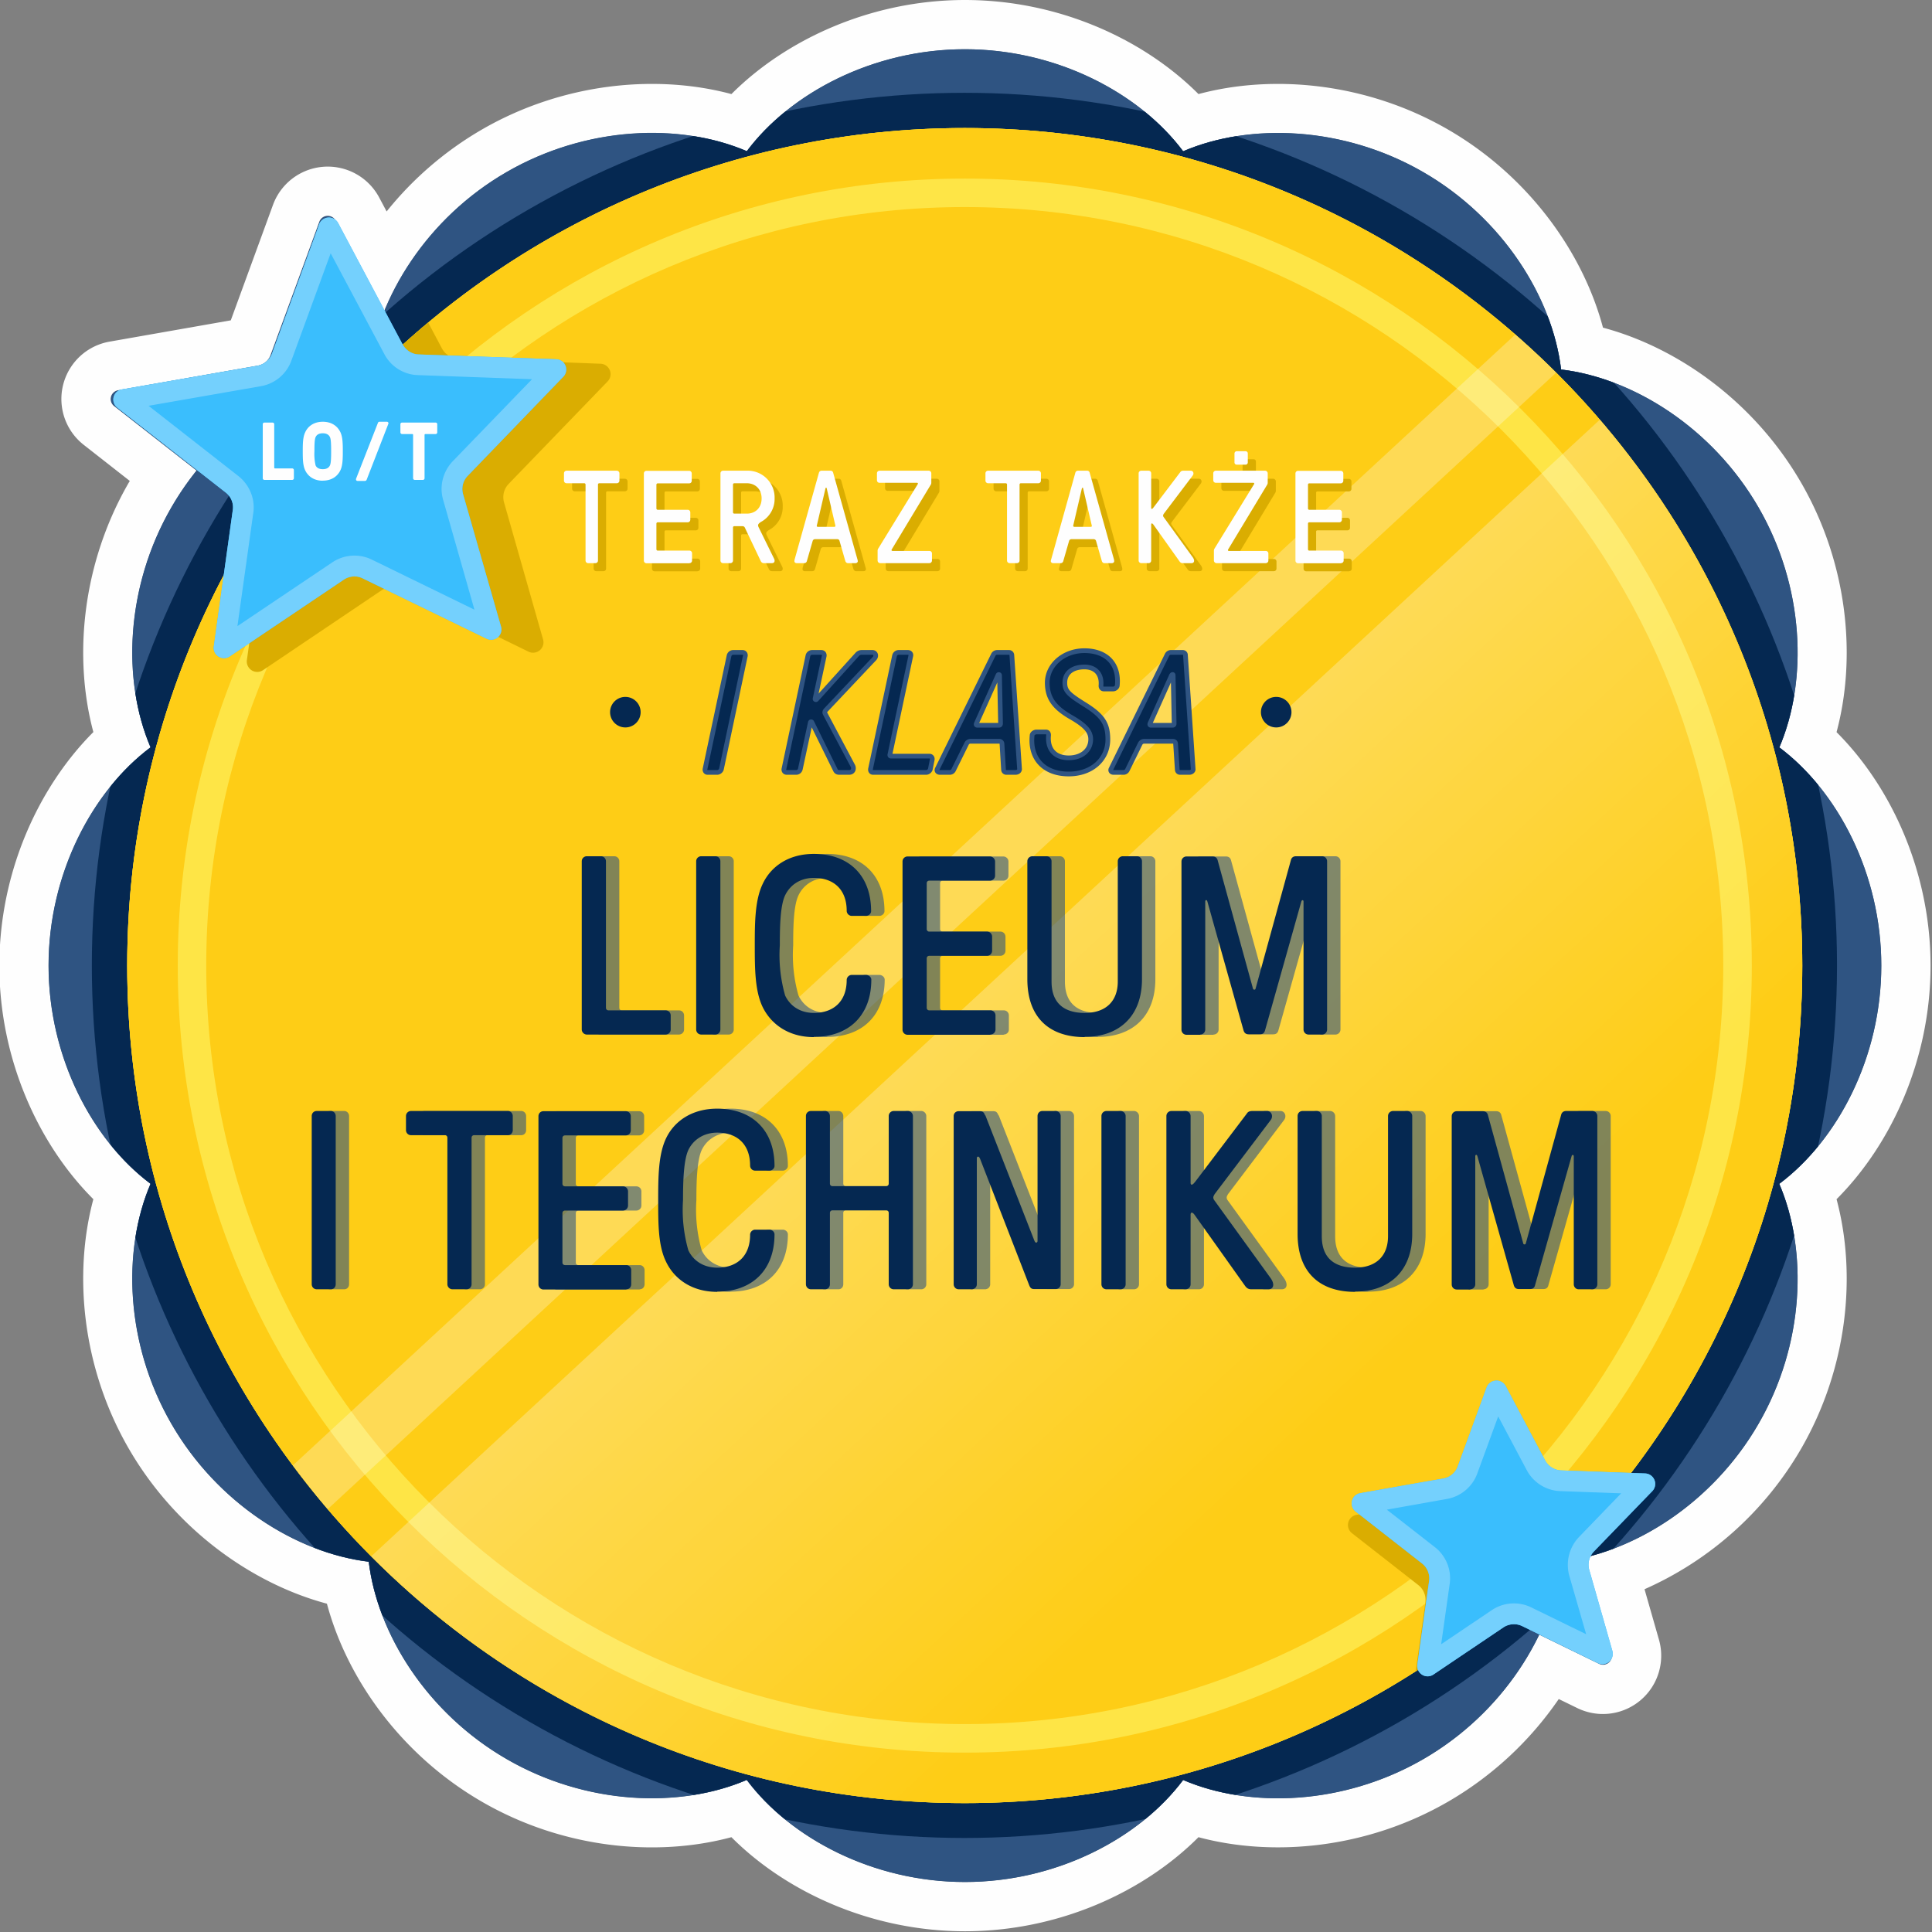 <svg xmlns="http://www.w3.org/2000/svg" xml:space="preserve" style="fill-rule:evenodd;clip-rule:evenodd;stroke-linejoin:round;stroke-miterlimit:2" viewBox="0 0 250 250"><rect x="0" y="0" width="250" height="250" fill="#808080" stroke="none"/><g><path d="M0 0h250v250H0z" style="fill:none"/><clipPath id="a"><path d="M0 0h250v250H0z"/></clipPath><g clip-path="url(#a)" opacity=".99"><path d="M314.06 29.88a43.14 43.14 0 0 1 18.31-20.82c11.86-6.85 25.83-7.38 35.82-3.1 6.51-8.7 18.87-15.23 32.56-15.23 13.7 0 26.06 6.53 32.57 15.23 10-4.27 23.96-3.75 35.82 3.1 11.86 6.84 19.3 18.68 20.59 29.47 10.79 1.29 22.62 8.73 29.47 20.59 6.85 11.86 7.37 25.83 3.1 35.82 8.7 6.5 15.22 18.87 15.22 32.56 0 13.7-6.52 26.06-15.23 32.57 4.28 9.99 3.76 23.96-3.09 35.82-6 10.4-15.84 17.4-25.44 19.83a2.44 2.44 0 0 0-.13 1.68l3.64 12.74a1.34 1.34 0 0 1-1.88 1.57l-8.92-4.35a43.4 43.4 0 0 1-17.33 18.59c-11.86 6.85-25.83 7.37-35.82 3.1-6.51 8.7-18.87 15.22-32.56 15.22-13.7 0-26.06-6.53-32.57-15.23-10 4.28-23.96 3.76-35.82-3.1-11.86-6.84-19.3-18.67-20.59-29.46-10.79-1.3-22.62-8.73-29.47-20.6-6.85-11.85-7.37-25.82-3.1-35.81-8.7-6.51-15.22-18.87-15.22-32.57s6.52-26.05 15.22-32.56c-4.27-10-3.75-23.96 3.1-35.82a43.5 43.5 0 0 1 3.76-5.5L273.77 44a1.34 1.34 0 0 1 .59-2.38l20.88-3.68a2.45 2.45 0 0 0 1.87-1.57l7.28-19.9a1.34 1.34 0 0 1 2.44-.18l7.23 13.6Z" style="fill:#2e5482" transform="matrix(.867 0 0 .867 -222.59 14.41)"/><path d="m291.18 31.19-18.1 3.18a8.69 8.69 0 0 0-3.85 15.4l6.88 5.39-.17.28c-6.97 12.08-8.27 26.02-5.27 37.2-8.19 8.2-14.03 20.91-14.03 34.86s5.84 26.68 14.03 34.86c-3 11.18-1.7 25.12 5.27 37.2 6.98 12.08 18.4 20.18 29.59 23.17 2.99 11.19 11.08 22.6 23.17 29.58 12.08 6.98 26.02 8.28 37.2 5.27 8.18 8.2 20.9 14.04 34.86 14.04 13.94 0 26.67-5.84 34.85-14.04 11.18 3 25.12 1.7 37.2-5.27a51.11 51.11 0 0 0 16.57-15.35l2.79 1.36a8.7 8.7 0 0 0 12.17-10.2l-2.16-7.55a50.71 50.71 0 0 0 23.39-21c6.97-12.09 8.27-26.03 5.27-37.21 8.19-8.19 14.03-20.9 14.03-34.86 0-13.95-5.84-26.67-14.03-34.85 3-11.19 1.7-25.13-5.27-37.2-6.98-12.09-18.4-20.18-29.59-23.17C493 21.08 484.9 9.67 472.81 2.69c-12.08-6.97-26.02-8.27-37.2-5.27-8.18-8.2-20.9-14.04-34.86-14.04-13.94 0-26.67 5.85-34.85 14.04-11.18-3-25.12-1.7-37.2 5.27a51.08 51.08 0 0 0-14.26 12.25l-1.12-2.1a8.7 8.7 0 0 0-15.83 1.09l-6.31 17.26Zm22.88-1.31a43.14 43.14 0 0 1 18.31-20.82c11.86-6.85 25.83-7.38 35.82-3.1 6.51-8.7 18.87-15.23 32.56-15.23 13.7 0 26.06 6.53 32.57 15.23 10-4.27 23.96-3.75 35.82 3.1 11.86 6.84 19.3 18.68 20.59 29.47 10.79 1.29 22.62 8.73 29.47 20.59 6.85 11.86 7.37 25.83 3.1 35.82 8.7 6.5 15.22 18.87 15.22 32.56 0 13.7-6.52 26.06-15.23 32.57 4.28 9.99 3.76 23.96-3.09 35.82-6 10.4-15.84 17.4-25.44 19.83a2.44 2.44 0 0 0-.13 1.68l3.64 12.74a1.34 1.34 0 0 1-1.88 1.57l-8.92-4.35a43.4 43.4 0 0 1-17.33 18.59c-11.86 6.85-25.83 7.37-35.82 3.1-6.51 8.7-18.87 15.22-32.56 15.22-13.7 0-26.06-6.53-32.57-15.23-10 4.28-23.96 3.76-35.82-3.1-11.86-6.84-19.3-18.67-20.59-29.46-10.79-1.3-22.62-8.73-29.47-20.6-6.85-11.85-7.37-25.82-3.1-35.81-8.7-6.51-15.22-18.87-15.22-32.57s6.52-26.05 15.22-32.56c-4.27-10-3.75-23.96 3.1-35.82a43.5 43.5 0 0 1 3.76-5.5L273.77 44a1.34 1.34 0 0 1 .59-2.38l20.88-3.68a2.45 2.45 0 0 0 1.87-1.57l7.28-19.9a1.34 1.34 0 0 1 2.44-.18l7.23 13.6Z" style="fill:#fff" transform="matrix(.867 0 0 .867 -222.59 14.41)"/><g transform="matrix(.867 0 0 .867 -225.46 6.37)"><path d="M371.5 15.23C378 6.53 390.37 0 404.06 0c13.7 0 26.06 6.53 32.57 15.23 9.99-4.28 23.96-3.75 35.82 3.1 11.86 6.84 19.3 18.68 20.59 29.47 10.79 1.29 22.62 8.72 29.47 20.59 6.85 11.86 7.37 25.82 3.1 35.81 8.7 6.52 15.22 18.87 15.22 32.57s-6.53 26.05-15.23 32.57c4.28 9.98 3.76 23.95-3.1 35.81-6.84 11.86-18.67 19.3-29.46 20.6-1.3 10.78-8.73 22.62-20.6 29.47-11.85 6.84-25.82 7.37-35.81 3.09-6.51 8.7-18.87 15.23-32.57 15.23S378.01 267 371.5 258.3c-10 4.28-23.96 3.75-35.82-3.1-11.86-6.84-19.3-18.68-20.6-29.47-10.78-1.29-22.62-8.73-29.46-20.59-6.85-11.86-7.38-25.83-3.1-35.81-8.7-6.52-15.23-18.88-15.23-32.57 0-13.7 6.53-26.06 15.23-32.57-4.28-9.99-3.75-23.95 3.1-35.81 6.84-11.87 18.68-19.3 29.47-20.6 1.29-10.78 8.73-22.62 20.59-29.47 11.86-6.84 25.83-7.37 35.82-3.1Z" style="fill:#2e5482"/><clipPath id="b"><path d="M371.5 15.23C378 6.53 390.37 0 404.06 0c13.7 0 26.06 6.53 32.57 15.23 9.99-4.28 23.96-3.75 35.82 3.1 11.86 6.84 19.3 18.68 20.59 29.47 10.79 1.29 22.62 8.72 29.47 20.59 6.85 11.86 7.37 25.82 3.1 35.81 8.7 6.52 15.22 18.87 15.22 32.57s-6.53 26.05-15.23 32.57c4.28 9.98 3.76 23.95-3.1 35.81-6.84 11.86-18.67 19.3-29.46 20.6-1.3 10.78-8.73 22.62-20.6 29.47-11.85 6.84-25.82 7.37-35.81 3.09-6.51 8.7-18.87 15.23-32.57 15.23S378.01 267 371.5 258.3c-10 4.28-23.96 3.75-35.82-3.1-11.86-6.84-19.3-18.68-20.6-29.47-10.78-1.29-22.62-8.73-29.46-20.59-6.85-11.86-7.38-25.83-3.1-35.81-8.7-6.52-15.23-18.88-15.23-32.57 0-13.7 6.53-26.06 15.23-32.57-4.28-9.99-3.75-23.95 3.1-35.81 6.84-11.87 18.68-19.3 29.47-20.6 1.29-10.78 8.73-22.62 20.59-29.47 11.86-6.84 25.83-7.37 35.82-3.1Z"/></clipPath><g clip-path="url(#b)"><circle cx="400.25" cy="136.16" r="113.84" style="fill:#042751" transform="translate(-53.9 -19.03) scale(1.144)"/></g></g><g transform="matrix(.952 0 0 .952 -256.2 -4.68)"><circle cx="400.25" cy="136.16" r="113.84" style="fill:#ffce15"/><path d="M400.25 22.32c62.83 0 113.84 51.01 113.84 113.84 0 62.83-51 113.84-113.84 113.84-62.83 0-113.84-51-113.84-113.84 0-62.83 51.01-113.84 113.84-113.84Zm0 10.74c56.9 0 103.1 46.2 103.1 103.1 0 56.9-46.2 103.1-103.1 103.1-56.9 0-103.1-46.2-103.1-103.1 0-56.9 46.2-103.1 103.1-103.1Z" style="fill:#ffe646"/><path d="M400.25 22.32c62.83 0 113.84 51.01 113.84 113.84 0 62.83-51 113.84-113.84 113.84-62.83 0-113.84-51-113.84-113.84 0-62.83 51.01-113.84 113.84-113.84Zm0 6.87c59.04 0 106.98 47.93 106.98 106.97s-47.94 106.98-106.98 106.98c-59.04 0-106.97-47.94-106.97-106.98 0-59.04 47.93-106.97 106.97-106.97Z" style="fill:#ffce15"/></g><g transform="matrix(.952 0 0 .952 -256.2 -4.68)"><clipPath id="c"><circle cx="400.25" cy="136.16" r="113.84"/></clipPath><g clip-path="url(#c)"><g opacity=".75"><path d="M-31.21 120h205.95v238.99H-31.21z" style="fill:url(#d)" transform="matrix(.247 .267 -.935 .865 636.88 -61.63)"/><path d="M-31.21 120h205.95v238.99H-31.21z" style="fill:#fff;fill-opacity:.37" transform="matrix(-.025 -.027 -.935 .865 622.46 -77.2)"/></g><path d="M124.25 25.84a.6.6 0 0 1 1.09 0l3.34 7.5c.16.36.5.6.88.64l8.17.87a.6.6 0 0 1 .34 1.03l-6.1 5.5a1.1 1.1 0 0 0-.34 1.03l1.7 8.04a.6.6 0 0 1-.88.64c-1.92-1.11-5.7-3.3-7.11-4.1-.34-.2-.76-.2-1.1 0l-7.1 4.1a.6.6 0 0 1-.89-.64l1.7-8.04c.09-.38-.04-.77-.33-1.03l-6.1-5.5a.6.6 0 0 1 .34-1.03l8.17-.87c.38-.04.72-.28.87-.63l3.35-7.5Z" style="fill:#dbad00" transform="rotate(-3.96 -66.76 -297.71) scale(2.363)"/><path d="M123.98 26.45a.9.9 0 0 1 1.63 0l2.94 6.61c.24.53.74.9 1.32.96l7.2.76a.9.9 0 0 1 .5 1.55l-5.38 4.84c-.43.4-.62.98-.5 1.55l1.5 7.08a.89.89 0 0 1-1.31.96l-6.27-3.62a1.63 1.63 0 0 0-1.63 0l-6.27 3.62a.89.89 0 0 1-1.32-.96l1.5-7.08a1.63 1.63 0 0 0-.5-1.55l-5.38-4.84a.89.89 0 0 1 .5-1.55c2.18-.23 5.58-.6 7.2-.76a1.62 1.62 0 0 0 1.32-.96l2.95-6.61Z" style="fill:#dbad00" transform="scale(1.581) rotate(-3.96 1625.2 -2437.34)"/></g></g><path d="M118.67 50.19c.14 0 .24-.1.24-.24v-6.9c0-.07.05-.12.12-.12h1.59c.13 0 .24-.1.24-.24v-.66c0-.13-.11-.24-.24-.24h-4.56c-.13 0-.24.1-.24.24v.66c0 .13.1.24.24.24h1.6c.07 0 .12.05.12.12v6.9c0 .13.1.24.23.24h.66ZM127.22 50.19c.13 0 .24-.1.24-.24v-.66c0-.13-.11-.24-.24-.24h-2.88c-.07 0-.12-.05-.12-.12V46.6c0-.07.05-.12.12-.12h2.72c.13 0 .24-.1.24-.24v-.66c0-.13-.1-.24-.24-.24h-2.72c-.07 0-.12-.05-.12-.12v-2.16c0-.07.05-.12.12-.12h2.85c.14 0 .24-.1.24-.24v-.66c0-.13-.1-.24-.24-.24h-3.87c-.13 0-.24.1-.24.24v7.92c0 .13.1.24.24.24h3.9ZM130.94 50.19c.13 0 .24-.1.24-.24v-3c0-.07.05-.12.12-.12h.73c.13 0 .2.07.23.14L133.7 50c.05.1.13.19.29.19h.73c.17 0 .24-.1.24-.22a.4.4 0 0 0-.05-.19l-1.39-2.83a.44.44 0 0 1-.06-.2c0-.11.1-.2.25-.3a2.37 2.37 0 0 0 1.25-2.14 2.44 2.44 0 0 0-2.52-2.52h-2.16c-.13 0-.24.1-.24.24v7.92c0 .13.1.24.24.24h.66Zm.36-4.5c-.07 0-.12-.05-.12-.12v-2.52c0-.07.05-.12.12-.12h1.14c.73 0 1.34.5 1.34 1.38 0 .88-.6 1.38-1.34 1.38h-1.14ZM137.66 50.19c.1 0 .2-.07.23-.18l.53-1.84c.03-.1.12-.16.22-.16h2c.1 0 .2.05.22.16l.53 1.84c.04.1.12.18.23.18h.7c.11 0 .2-.09.2-.17a.67.67 0 0 0-.04-.2l-2.2-7.85a.23.23 0 0 0-.22-.18h-.84c-.1 0-.2.07-.23.18l-2.2 7.85a.67.67 0 0 0-.03.2c0 .08.08.17.2.17h.7Zm1.24-3.3c-.08 0-.13-.04-.1-.13l.78-3.35c.01-.05.02-.07.05-.07h.02c.03 0 .04.02.05.07l.78 3.35c.02.1-.02.13-.1.13h-1.48ZM149.02 50.19c.13 0 .24-.1.24-.24v-.64c0-.13-.1-.23-.24-.23h-3.34c-.09 0-.11-.06-.08-.13l3.54-5.87a.36.36 0 0 0 .06-.19v-.86c0-.13-.1-.24-.24-.24h-4.46c-.13 0-.24.1-.24.24v.62c0 .14.1.24.24.24h3.4c.08 0 .1.06.07.12l-3.59 5.85a.36.36 0 0 0-.06.2v.89c0 .13.1.24.24.24h4.46ZM156.98 50.19c.13 0 .24-.1.24-.24v-6.9c0-.07.05-.12.12-.12h1.58c.13 0 .24-.1.24-.24v-.66c0-.13-.1-.24-.24-.24h-4.56c-.13 0-.24.1-.24.24v.66c0 .13.11.24.24.24h1.6c.07 0 .12.05.12.12v6.9c0 .13.1.24.24.24h.66ZM160.96 50.19c.11 0 .2-.07.23-.18l.53-1.84c.03-.1.12-.16.23-.16h1.99c.1 0 .2.05.23.16l.53 1.84c.03.1.12.18.22.18h.7c.12 0 .2-.09.2-.17a.67.67 0 0 0-.03-.2l-2.2-7.85a.23.23 0 0 0-.23-.18h-.84c-.1 0-.2.07-.23.18l-2.19 7.85a.67.67 0 0 0-.04.2c0 .08.09.17.2.17h.7Zm1.24-3.3c-.07 0-.12-.04-.1-.13l.78-3.35c.02-.05.03-.07.05-.07h.03c.02 0 .03.02.04.07l.78 3.35c.03.1-.02.13-.1.13h-1.48ZM168.94 50.19c.13 0 .24-.1.24-.24v-3.26c0-.08.03-.11.06-.11.04 0 .07.02.15.12l2.36 3.32c.07.1.14.17.3.17h.8c.24 0 .32-.24.1-.54L170.31 46a.22.22 0 0 1-.05-.13c0-.06.03-.1.06-.16l2.64-3.49c.13-.18.04-.43-.18-.43h-.68c-.17 0-.23.07-.27.12l-2.4 3.17c-.1.13-.14.18-.19.18-.05 0-.06-.04-.06-.1v-3.13c0-.13-.1-.24-.24-.24h-.66c-.13 0-.24.1-.24.24v7.92c0 .13.11.24.24.24h.66ZM177.76 41.24c.11 0 .2-.09.2-.2v-.82a.2.2 0 0 0-.2-.2h-.81c-.11 0-.2.1-.2.2v.83c0 .1.09.19.2.19h.81Zm1.83 8.95c.13 0 .24-.1.24-.24v-.64c0-.13-.11-.23-.24-.23h-3.35c-.08 0-.1-.06-.07-.13l3.54-5.87a.36.36 0 0 0 .06-.19v-.86c0-.13-.11-.24-.24-.24h-4.47c-.13 0-.24.1-.24.24v.62c0 .14.11.24.24.24h3.4c.08 0 .1.06.07.12l-3.59 5.85a.36.36 0 0 0-.06.2v.89c0 .13.11.24.24.24h4.47ZM186.43 50.19c.13 0 .24-.1.24-.24v-.66c0-.13-.11-.24-.24-.24h-2.88c-.08 0-.12-.05-.12-.12V46.6c0-.07.04-.12.12-.12h2.72c.13 0 .24-.1.24-.24v-.66c0-.13-.1-.24-.24-.24h-2.72c-.08 0-.12-.05-.12-.12v-2.16c0-.07.04-.12.12-.12h2.85c.13 0 .24-.1.24-.24v-.66c0-.13-.1-.24-.24-.24h-3.87c-.13 0-.24.1-.24.24v7.92c0 .13.1.24.24.24h3.9Z" style="fill:#dbad00;fill-rule:nonzero" transform="matrix(1.424 0 0 1.424 -90.9 2.44)"/><path d="M118.67 50.19c.14 0 .24-.1.24-.24v-6.9c0-.07.05-.12.12-.12h1.59c.13 0 .24-.1.24-.24v-.66c0-.13-.11-.24-.24-.24h-4.56c-.13 0-.24.1-.24.24v.66c0 .13.1.24.24.24h1.6c.07 0 .12.05.12.12v6.9c0 .13.1.24.23.24h.66ZM127.22 50.19c.13 0 .24-.1.24-.24v-.66c0-.13-.11-.24-.24-.24h-2.88c-.07 0-.12-.05-.12-.12V46.6c0-.07.05-.12.12-.12h2.72c.13 0 .24-.1.24-.24v-.66c0-.13-.1-.24-.24-.24h-2.72c-.07 0-.12-.05-.12-.12v-2.16c0-.07.05-.12.12-.12h2.85c.14 0 .24-.1.24-.24v-.66c0-.13-.1-.24-.24-.24h-3.87c-.13 0-.24.1-.24.24v7.92c0 .13.1.24.24.24h3.9ZM130.94 50.19c.13 0 .24-.1.24-.24v-3c0-.07.05-.12.12-.12h.73c.13 0 .2.07.23.14L133.7 50c.05.1.13.19.29.19h.73c.17 0 .24-.1.24-.22a.4.4 0 0 0-.05-.19l-1.39-2.83a.44.44 0 0 1-.06-.2c0-.11.1-.2.25-.3a2.37 2.37 0 0 0 1.25-2.14 2.44 2.44 0 0 0-2.52-2.52h-2.16c-.13 0-.24.1-.24.24v7.92c0 .13.1.24.24.24h.66Zm.36-4.5c-.07 0-.12-.05-.12-.12v-2.52c0-.07.05-.12.12-.12h1.14c.73 0 1.34.5 1.34 1.38 0 .88-.6 1.38-1.34 1.38h-1.14ZM137.66 50.19c.1 0 .2-.07.23-.18l.53-1.84c.03-.1.12-.16.22-.16h2c.1 0 .2.05.22.16l.53 1.84c.04.1.12.18.23.18h.7c.11 0 .2-.09.2-.17a.67.67 0 0 0-.04-.2l-2.2-7.85a.23.23 0 0 0-.22-.18h-.84c-.1 0-.2.07-.23.18l-2.2 7.85a.67.67 0 0 0-.03.2c0 .08.08.17.2.17h.7Zm1.24-3.3c-.08 0-.13-.04-.1-.13l.78-3.35c.01-.05.02-.07.05-.07h.02c.03 0 .04.02.05.07l.78 3.35c.02.1-.02.13-.1.13h-1.48ZM149.02 50.19c.13 0 .24-.1.24-.24v-.64c0-.13-.1-.23-.24-.23h-3.34c-.09 0-.11-.06-.08-.13l3.54-5.87a.36.36 0 0 0 .06-.19v-.86c0-.13-.1-.24-.24-.24h-4.46c-.13 0-.24.1-.24.24v.62c0 .14.1.24.24.24h3.4c.08 0 .1.06.07.12l-3.59 5.85a.36.36 0 0 0-.06.2v.89c0 .13.1.24.24.24h4.46ZM156.98 50.19c.13 0 .24-.1.24-.24v-6.9c0-.07.05-.12.12-.12h1.58c.13 0 .24-.1.24-.24v-.66c0-.13-.1-.24-.24-.24h-4.56c-.13 0-.24.1-.24.24v.66c0 .13.11.24.24.24h1.6c.07 0 .12.05.12.12v6.9c0 .13.1.24.24.24h.66ZM160.96 50.19c.11 0 .2-.07.23-.18l.53-1.84c.03-.1.12-.16.23-.16h1.99c.1 0 .2.05.23.16l.53 1.84c.03.1.12.18.22.18h.7c.12 0 .2-.09.2-.17a.67.67 0 0 0-.03-.2l-2.2-7.85a.23.23 0 0 0-.23-.18h-.84c-.1 0-.2.07-.23.18l-2.19 7.85a.67.67 0 0 0-.04.2c0 .08.09.17.2.17h.7Zm1.24-3.3c-.07 0-.12-.04-.1-.13l.78-3.35c.02-.05.03-.07.05-.07h.03c.02 0 .03.02.04.07l.78 3.35c.03.1-.02.13-.1.13h-1.48ZM168.94 50.19c.13 0 .24-.1.24-.24v-3.26c0-.08.03-.11.06-.11.04 0 .07.02.15.12l2.36 3.32c.07.1.14.17.3.17h.8c.24 0 .32-.24.1-.54L170.31 46a.22.22 0 0 1-.05-.13c0-.06.03-.1.06-.16l2.64-3.49c.13-.18.04-.43-.18-.43h-.68c-.17 0-.23.07-.27.12l-2.4 3.17c-.1.13-.14.18-.19.18-.05 0-.06-.04-.06-.1v-3.13c0-.13-.1-.24-.24-.24h-.66c-.13 0-.24.1-.24.24v7.92c0 .13.11.24.24.24h.66ZM177.76 41.24c.11 0 .2-.09.2-.2v-.82a.2.2 0 0 0-.2-.2h-.81c-.11 0-.2.1-.2.2v.83c0 .1.09.19.2.19h.81Zm1.83 8.95c.13 0 .24-.1.24-.24v-.64c0-.13-.11-.23-.24-.23h-3.35c-.08 0-.1-.06-.07-.13l3.54-5.87a.36.36 0 0 0 .06-.19v-.86c0-.13-.11-.24-.24-.24h-4.47c-.13 0-.24.1-.24.24v.62c0 .14.11.24.24.24h3.4c.08 0 .1.06.07.12l-3.59 5.85a.36.36 0 0 0-.06.2v.89c0 .13.11.24.24.24h4.47ZM186.43 50.19c.13 0 .24-.1.24-.24v-.66c0-.13-.11-.24-.24-.24h-2.88c-.08 0-.12-.05-.12-.12V46.6c0-.07.04-.12.12-.12h2.72c.13 0 .24-.1.24-.24v-.66c0-.13-.1-.24-.24-.24h-2.72c-.08 0-.12-.05-.12-.12v-2.16c0-.07.04-.12.12-.12h2.85c.13 0 .24-.1.24-.24v-.66c0-.13-.1-.24-.24-.24h-3.87c-.13 0-.24.1-.24.24v7.92c0 .13.1.24.24.24h3.9Z" style="fill:#fff;fill-rule:nonzero" transform="matrix(1.424 0 0 1.424 -91.95 1.4)"/><path d="M116.8 50.19c.12 0 .27-.1.3-.24l1.67-7.92c.02-.13-.06-.24-.2-.24h-.65a.3.3 0 0 0-.29.24l-1.68 7.92c-.02.13.05.24.18.24h.66ZM122.32 50.19a.3.3 0 0 0 .3-.24l.7-3.25c.01-.06.07-.07.1-.03l1.67 3.39c.03.04.08.13.26.13h.67c.32 0 .36-.28.28-.45l-1.94-3.65c-.06-.11-.02-.2.08-.3l3.37-3.57c.16-.18.08-.43-.15-.43h-.75a.41.41 0 0 0-.3.13l-2.86 3.16c-.03.03-.1.02-.1-.04l.64-3c.02-.14-.06-.25-.2-.25h-.65a.3.3 0 0 0-.29.24l-1.68 7.92c-.02.13.06.24.2.24h.65ZM131.42 50.19c.13 0 .27-.1.3-.24l.13-.66c.02-.13-.06-.24-.2-.24h-2.68c-.07 0-.1-.05-.08-.12l1.46-6.9c.03-.13-.06-.24-.2-.24h-.65a.3.3 0 0 0-.29.24l-1.68 7.92c-.02.13.05.24.18.24h3.7ZM133.09 50.19a.3.3 0 0 0 .26-.18l.91-1.84c.05-.1.16-.16.27-.16h2c.1 0 .18.05.2.16l.11 1.84c.01.1.09.18.2.18h.63c.2 0 .3-.13.29-.24l-.54-7.98c-.01-.1-.09-.18-.2-.18h-.83a.3.3 0 0 0-.27.18l-3.92 7.98c-.05.1 0 .24.2.24h.69Zm1.92-3.3c-.07 0-.11-.04-.07-.13l1.5-3.35c.02-.05.04-.07.07-.07.03 0 .05.02.05.07l.07 3.35c0 .1-.05.13-.12.13H135ZM141.4 50.3c1.59 0 2.74-1 2.74-2.42 0-1.1-.36-1.66-1.63-2.45-1.14-.71-1.38-.95-1.38-1.52 0-.68.53-1.1 1.37-1.1.78 0 1.23.5 1.16 1.3-.01.14.07.24.2.24h.65c.14 0 .28-.12.29-.24.15-1.52-.77-2.44-2.3-2.44-1.45 0-2.6 1-2.6 2.24 0 1.05.46 1.7 1.57 2.36.98.56 1.47.98 1.47 1.6 0 .77-.63 1.3-1.54 1.3-.96 0-1.5-.59-1.41-1.57.01-.15-.06-.24-.18-.24h-.67c-.15 0-.3.12-.3.24-.17 1.62.84 2.7 2.56 2.7ZM145.24 50.19a.3.3 0 0 0 .27-.18l.9-1.84c.06-.1.16-.16.27-.16h2c.11 0 .19.05.2.16l.12 1.84c.01.1.08.18.2.18h.63c.19 0 .3-.13.28-.24l-.54-7.98c0-.1-.08-.18-.19-.18h-.84a.3.3 0 0 0-.26.18l-3.92 7.98c-.05.1 0 .24.19.24h.7Zm1.92-3.3c-.07 0-.1-.04-.07-.13l1.5-3.35c.03-.05.05-.07.07-.07h.02c.02 0 .03.02.03.07l.07 3.35c0 .1-.04.13-.12.13h-1.5Z" style="fill:#042751;fill-rule:nonzero;stroke:#2e5482;stroke-width:.33px" transform="matrix(1.849 0 0 1.849 -123.16 7.15)"/><circle cx="84.26" cy="-277.88" r="3.29" style="fill:#042751" transform="matrix(.601 0 0 .601 114.5 259.16)"/><circle cx="84.26" cy="-277.88" r="3.29" style="fill:#042751" transform="matrix(.601 0 0 .601 30.28 259.16)"/><path d="M126 50.19c.14 0 .25-.1.25-.24v-.66c0-.13-.1-.24-.24-.24h-2.69c-.07 0-.12-.05-.12-.12v-6.9c0-.13-.1-.24-.24-.24h-.66c-.13 0-.24.1-.24.24v7.92c0 .13.11.24.24.24h3.7ZM128.35 50.19c.13 0 .24-.1.24-.24v-7.92c0-.13-.1-.24-.24-.24h-.66c-.13 0-.24.1-.24.24v7.92c0 .13.1.24.24.24h.66ZM133 50.3c1.63 0 2.7-1 2.7-2.7 0-.12-.13-.22-.25-.22h-.67c-.13 0-.24.11-.24.24 0 .99-.6 1.55-1.55 1.55-.62 0-1.11-.31-1.35-.82a6.94 6.94 0 0 1-.25-2.36c0-.89.02-1.88.25-2.36.24-.5.73-.82 1.35-.82.95 0 1.55.56 1.55 1.55 0 .13.11.24.24.24h.67c.12 0 .24-.1.24-.22 0-1.7-1.06-2.7-2.7-2.7-1.2 0-2.02.6-2.4 1.4-.37.76-.38 1.8-.38 2.91 0 1.12.01 2.15.37 2.9.39.8 1.21 1.42 2.41 1.42ZM141.3 50.19c.14 0 .25-.1.25-.24v-.66c0-.13-.1-.24-.24-.24h-2.88c-.07 0-.12-.05-.12-.12V46.6c0-.07.05-.12.12-.12h2.72c.13 0 .24-.1.24-.24v-.66c0-.13-.1-.24-.24-.24h-2.72c-.07 0-.12-.05-.12-.12v-2.16c0-.07.05-.12.12-.12h2.85c.14 0 .25-.1.25-.24v-.66c0-.13-.11-.24-.25-.24h-3.87c-.13 0-.24.1-.24.24v7.92c0 .13.1.24.24.24h3.9ZM145.75 50.3c1.57 0 2.7-.92 2.7-2.72v-5.55c0-.13-.1-.24-.24-.24h-.66c-.13 0-.24.1-.24.24v5.66c0 .9-.53 1.48-1.56 1.48-.9 0-1.56-.4-1.56-1.48v-5.66c0-.13-.1-.24-.24-.24h-.66c-.13 0-.24.1-.24.24v5.55c0 1.8 1.03 2.73 2.7 2.73ZM151.19 50.19c.13 0 .24-.1.24-.24v-6.03c0-.07.07-.1.1 0l1.7 6.06c.04.15.13.2.26.2h.5c.14 0 .22-.05.26-.2l1.71-6.07c.03-.07.1-.07.1.02v6.02c0 .13.1.24.24.24h.63c.13 0 .24-.1.24-.24v-7.92c0-.13-.1-.24-.24-.24h-1.22c-.13 0-.22.06-.25.2l-1.66 6.04c-.01.06-.1.06-.12 0L152.02 42c-.03-.14-.12-.2-.25-.2h-1.22c-.13 0-.24.1-.24.24v7.92c0 .13.1.24.24.24h.64ZM110.24 62.19c.13 0 .23-.1.23-.24v-7.92c0-.13-.1-.24-.23-.24h-.66c-.14 0-.24.1-.24.24v7.92c0 .13.1.24.24.24h.66ZM116.63 62.19c.13 0 .24-.1.24-.24v-6.9c0-.07.05-.12.12-.12h1.59c.13 0 .23-.1.23-.24v-.66c0-.13-.1-.24-.23-.24h-4.56c-.13 0-.24.1-.24.24v.66c0 .13.1.24.24.24h1.6c.06 0 .11.05.11.12v6.9c0 .13.11.24.24.24h.66ZM124.16 62.19c.13 0 .23-.1.23-.24v-.66c0-.13-.1-.24-.23-.24h-2.88c-.08 0-.13-.05-.13-.12V58.6c0-.07.05-.12.13-.12H124c.13 0 .24-.1.24-.24v-.66c0-.13-.1-.24-.24-.24h-2.72c-.08 0-.13-.05-.13-.12v-2.16c0-.07.05-.12.13-.12h2.85c.13 0 .24-.1.24-.24v-.66c0-.13-.1-.24-.24-.24h-3.87c-.14 0-.24.1-.24.24v7.92c0 .13.1.24.24.24h3.9ZM128.44 62.3c1.63 0 2.7-1 2.7-2.7 0-.12-.12-.22-.24-.22h-.67c-.13 0-.24.11-.24.24 0 .99-.6 1.55-1.55 1.55-.62 0-1.12-.31-1.36-.82a6.94 6.94 0 0 1-.25-2.36c0-.89.03-1.88.25-2.36.24-.5.74-.82 1.36-.82.95 0 1.55.56 1.55 1.55 0 .13.1.24.24.24h.67c.12 0 .24-.1.24-.22 0-1.7-1.07-2.7-2.7-2.7-1.2 0-2.03.6-2.41 1.4-.36.76-.37 1.8-.37 2.91 0 1.12 0 2.15.37 2.9.38.8 1.2 1.42 2.41 1.42ZM133.52 62.19c.13 0 .23-.1.23-.24v-3.36c0-.07.05-.12.13-.12h2.52c.07 0 .12.05.12.12v3.36c0 .13.1.24.24.24h.66c.13 0 .24-.1.24-.24v-7.92c0-.13-.11-.24-.24-.24h-.66c-.13 0-.24.1-.24.24v3.18c0 .07-.05.12-.12.12h-2.53c-.07 0-.12-.05-.12-.12v-3.18c0-.13-.1-.24-.23-.24h-.66c-.14 0-.24.1-.24.24v7.92c0 .13.1.24.24.24h.66ZM141.06 54c-.06-.16-.12-.2-.25-.2h-1c-.13 0-.23.1-.23.23v7.92c0 .13.1.24.24.24h.6c.14 0 .25-.1.25-.24v-5.93c0-.05.02-.08.06-.08.03 0 .06.02.1.12l2.3 5.92c.06.16.12.2.25.2h1c.13 0 .24-.1.24-.23v-7.92c0-.13-.11-.24-.24-.24h-.62c-.13 0-.23.1-.23.24v5.88c0 .05-.03.08-.06.08-.04 0-.06-.02-.1-.12l-2.3-5.88ZM147.44 62.19c.13 0 .24-.1.24-.24v-7.92c0-.13-.11-.24-.24-.24h-.66c-.13 0-.24.1-.24.24v7.92c0 .13.1.24.24.24h.66ZM150.5 62.19c.13 0 .24-.1.24-.24v-3.26c0-.08.02-.11.05-.11.04 0 .08.02.15.12l2.36 3.32c.07.1.15.17.3.17h.8c.25 0 .32-.24.1-.54L151.86 58a.22.22 0 0 1-.05-.13c0-.06.03-.1.06-.16l2.64-3.49c.14-.18.04-.43-.17-.43h-.69c-.17 0-.23.07-.26.12l-2.4 3.17c-.1.13-.15.18-.2.18-.04 0-.05-.04-.05-.1v-3.13c0-.13-.11-.24-.24-.24h-.66c-.13 0-.24.1-.24.24v7.92c0 .13.1.24.24.24h.66ZM158.48 62.3c1.57 0 2.7-.92 2.7-2.72v-5.55c0-.13-.11-.24-.24-.24h-.66c-.13 0-.24.1-.24.24v5.66c0 .9-.53 1.48-1.56 1.48-.9 0-1.56-.4-1.56-1.48v-5.66c0-.13-.11-.24-.24-.24h-.66c-.14 0-.24.1-.24.24v5.55c0 1.8 1.03 2.73 2.7 2.73ZM163.91 62.19c.13 0 .24-.1.24-.24v-6.03c0-.07.07-.1.1 0l1.71 6.06c.04.15.12.2.26.2h.5c.13 0 .22-.05.25-.2l1.72-6.07c.02-.07.1-.07.1.02v6.02c0 .13.1.24.23.24h.64c.13 0 .24-.1.24-.24v-7.92c0-.13-.1-.24-.24-.24h-1.22c-.13 0-.22.06-.25.2l-1.66 6.04c-.01.06-.11.06-.12 0L164.75 54c-.03-.14-.12-.2-.25-.2h-1.22c-.13 0-.24.1-.24.24v7.92c0 .13.1.24.24.24h.63Z" style="fill:#2e5482;fill-opacity:.6;fill-rule:nonzero" transform="matrix(2.747 0 0 2.747 -258.29 -4)"/><path d="M126 50.19c.14 0 .25-.1.25-.24v-.66c0-.13-.1-.24-.24-.24h-2.69c-.07 0-.12-.05-.12-.12v-6.9c0-.13-.1-.24-.24-.24h-.66c-.13 0-.24.1-.24.24v7.92c0 .13.11.24.24.24h3.7ZM128.35 50.19c.13 0 .24-.1.24-.24v-7.92c0-.13-.1-.24-.24-.24h-.66c-.13 0-.24.1-.24.24v7.92c0 .13.1.24.24.24h.66ZM133 50.3c1.63 0 2.7-1 2.7-2.7 0-.12-.13-.22-.25-.22h-.67c-.13 0-.24.11-.24.24 0 .99-.6 1.55-1.55 1.55-.62 0-1.11-.31-1.35-.82a6.94 6.94 0 0 1-.25-2.36c0-.89.02-1.88.25-2.36.24-.5.73-.82 1.35-.82.95 0 1.55.56 1.55 1.55 0 .13.11.24.24.24h.67c.12 0 .24-.1.24-.22 0-1.7-1.06-2.7-2.7-2.7-1.2 0-2.02.6-2.4 1.4-.37.76-.38 1.8-.38 2.91 0 1.12.01 2.15.37 2.9.39.8 1.21 1.42 2.41 1.42ZM141.3 50.19c.14 0 .25-.1.25-.24v-.66c0-.13-.1-.24-.24-.24h-2.88c-.07 0-.12-.05-.12-.12V46.6c0-.07.05-.12.12-.12h2.72c.13 0 .24-.1.24-.24v-.66c0-.13-.1-.24-.24-.24h-2.72c-.07 0-.12-.05-.12-.12v-2.16c0-.07.05-.12.12-.12h2.85c.14 0 .25-.1.25-.24v-.66c0-.13-.11-.24-.25-.24h-3.87c-.13 0-.24.1-.24.24v7.92c0 .13.1.24.24.24h3.9ZM145.75 50.3c1.57 0 2.7-.92 2.7-2.72v-5.55c0-.13-.1-.24-.24-.24h-.66c-.13 0-.24.1-.24.24v5.66c0 .9-.53 1.48-1.56 1.48-.9 0-1.56-.4-1.56-1.48v-5.66c0-.13-.1-.24-.24-.24h-.66c-.13 0-.24.1-.24.24v5.55c0 1.8 1.03 2.73 2.7 2.73ZM151.19 50.19c.13 0 .24-.1.24-.24v-6.03c0-.07.07-.1.1 0l1.7 6.06c.04.15.13.2.26.2h.5c.14 0 .22-.05.26-.2l1.71-6.07c.03-.07.1-.07.1.02v6.02c0 .13.1.24.24.24h.63c.13 0 .24-.1.24-.24v-7.92c0-.13-.1-.24-.24-.24h-1.22c-.13 0-.22.06-.25.2l-1.66 6.04c-.01.06-.1.06-.12 0L152.02 42c-.03-.14-.12-.2-.25-.2h-1.22c-.13 0-.24.1-.24.24v7.92c0 .13.1.24.24.24h.64ZM110.24 62.19c.13 0 .23-.1.23-.24v-7.92c0-.13-.1-.24-.23-.24h-.66c-.14 0-.24.1-.24.24v7.92c0 .13.1.24.24.24h.66ZM116.63 62.19c.13 0 .24-.1.24-.24v-6.9c0-.07.05-.12.12-.12h1.59c.13 0 .23-.1.23-.24v-.66c0-.13-.1-.24-.23-.24h-4.56c-.13 0-.24.1-.24.24v.66c0 .13.1.24.24.24h1.6c.06 0 .11.05.11.12v6.9c0 .13.11.24.24.24h.66ZM124.16 62.19c.13 0 .23-.1.23-.24v-.66c0-.13-.1-.24-.23-.24h-2.88c-.08 0-.13-.05-.13-.12V58.6c0-.07.05-.12.13-.12H124c.13 0 .24-.1.24-.24v-.66c0-.13-.1-.24-.24-.24h-2.72c-.08 0-.13-.05-.13-.12v-2.16c0-.07.05-.12.13-.12h2.85c.13 0 .24-.1.24-.24v-.66c0-.13-.1-.24-.24-.24h-3.87c-.14 0-.24.1-.24.24v7.92c0 .13.1.24.24.24h3.9ZM128.44 62.3c1.63 0 2.7-1 2.7-2.7 0-.12-.12-.22-.24-.22h-.67c-.13 0-.24.11-.24.24 0 .99-.6 1.55-1.55 1.55-.62 0-1.12-.31-1.36-.82a6.94 6.94 0 0 1-.25-2.36c0-.89.03-1.88.25-2.36.24-.5.74-.82 1.36-.82.95 0 1.55.56 1.55 1.55 0 .13.1.24.24.24h.67c.12 0 .24-.1.24-.22 0-1.7-1.07-2.7-2.7-2.7-1.2 0-2.03.6-2.41 1.4-.36.76-.37 1.8-.37 2.91 0 1.12 0 2.15.37 2.9.38.8 1.2 1.42 2.41 1.42ZM133.52 62.19c.13 0 .23-.1.23-.24v-3.36c0-.07.05-.12.13-.12h2.52c.07 0 .12.05.12.12v3.36c0 .13.1.24.24.24h.66c.13 0 .24-.1.24-.24v-7.92c0-.13-.11-.24-.24-.24h-.66c-.13 0-.24.1-.24.24v3.18c0 .07-.05.12-.12.12h-2.53c-.07 0-.12-.05-.12-.12v-3.18c0-.13-.1-.24-.23-.24h-.66c-.14 0-.24.1-.24.24v7.92c0 .13.1.24.24.24h.66ZM141.06 54c-.06-.16-.12-.2-.25-.2h-1c-.13 0-.23.1-.23.23v7.92c0 .13.1.24.24.24h.6c.14 0 .25-.1.25-.24v-5.93c0-.05.02-.08.06-.08.03 0 .06.02.1.12l2.3 5.92c.06.16.12.2.25.2h1c.13 0 .24-.1.24-.23v-7.92c0-.13-.11-.24-.24-.24h-.62c-.13 0-.23.1-.23.24v5.88c0 .05-.03.08-.06.08-.04 0-.06-.02-.1-.12l-2.3-5.88ZM147.44 62.19c.13 0 .24-.1.24-.24v-7.92c0-.13-.11-.24-.24-.24h-.66c-.13 0-.24.1-.24.24v7.92c0 .13.1.24.24.24h.66ZM150.5 62.19c.13 0 .24-.1.24-.24v-3.26c0-.08.02-.11.05-.11.04 0 .08.02.15.12l2.36 3.32c.07.1.15.17.3.17h.8c.25 0 .32-.24.1-.54L151.86 58a.22.22 0 0 1-.05-.13c0-.06.03-.1.06-.16l2.64-3.49c.14-.18.04-.43-.17-.43h-.69c-.17 0-.23.07-.26.12l-2.4 3.17c-.1.13-.15.18-.2.18-.04 0-.05-.04-.05-.1v-3.13c0-.13-.11-.24-.24-.24h-.66c-.13 0-.24.1-.24.24v7.92c0 .13.1.24.24.24h.66ZM158.48 62.3c1.57 0 2.7-.92 2.7-2.72v-5.55c0-.13-.11-.24-.24-.24h-.66c-.13 0-.24.1-.24.24v5.66c0 .9-.53 1.48-1.56 1.48-.9 0-1.56-.4-1.56-1.48v-5.66c0-.13-.11-.24-.24-.24h-.66c-.14 0-.24.1-.24.24v5.55c0 1.8 1.03 2.73 2.7 2.73ZM163.91 62.19c.13 0 .24-.1.24-.24v-6.03c0-.07.07-.1.1 0l1.71 6.06c.04.15.12.2.26.2h.5c.13 0 .22-.05.25-.2l1.72-6.07c.02-.07.1-.07.1.02v6.02c0 .13.1.24.23.24h.64c.13 0 .24-.1.24-.24v-7.92c0-.13-.1-.24-.24-.24h-1.22c-.13 0-.22.06-.25.2l-1.66 6.04c-.01.06-.11.06-.12 0L164.75 54c-.03-.14-.12-.2-.25-.2h-1.22c-.13 0-.24.1-.24.24v7.92c0 .13.1.24.24.24h.63Z" style="fill:#042751;fill-rule:nonzero" transform="matrix(2.747 0 0 2.747 -260.02 -4)"/><path d="M124.23 25.88a.62.62 0 0 1 1.12 0l3.32 7.45c.17.36.51.62.9.66l8.12.85a.61.61 0 0 1 .34 1.07l-6.05 5.46c-.3.27-.43.67-.35 1.06l1.7 7.98a.61.61 0 0 1-.91.66L125.35 47c-.34-.2-.77-.2-1.12 0l-7.06 4.07a.61.61 0 0 1-.9-.66l1.68-7.98c.09-.39-.05-.8-.34-1.06l-6.06-5.46a.61.61 0 0 1 .35-1.07L120 34c.4-.05.75-.3.91-.66l3.32-7.45Z" style="fill:#39befe" transform="matrix(2.178 -.151 .151 2.178 -233.18 -8.6)"/><path d="M124.23 25.88a.62.62 0 0 1 1.12 0l3.32 7.45c.17.36.51.62.9.66l8.12.85a.61.61 0 0 1 .34 1.07l-6.05 5.46c-.3.27-.43.67-.35 1.06l1.7 7.98a.61.61 0 0 1-.91.66L125.35 47c-.34-.2-.77-.2-1.12 0l-7.06 4.07a.61.61 0 0 1-.9-.66l1.68-7.98c.09-.39-.05-.8-.34-1.06l-6.06-5.46a.61.61 0 0 1 .35-1.07L120 34c.4-.05.75-.3.91-.66l3.32-7.45Zm.56 1.77 2.76 6.18c.34.77 1.07 1.3 1.9 1.38l6.73.71-5.03 4.53c-.62.57-.9 1.42-.72 2.24l1.4 6.62-5.86-3.38a2.35 2.35 0 0 0-2.35 0l-5.87 3.38 1.4-6.62c.18-.82-.1-1.67-.72-2.24l-5.03-4.53 6.73-.7a2.35 2.35 0 0 0 1.9-1.39l2.76-6.18Z" style="fill:#74d1fe" transform="matrix(2.178 -.151 .151 2.178 -233.18 -8.6)"/><path d="M123.98 26.45a.9.9 0 0 1 1.63 0l2.94 6.61c.24.53.74.9 1.32.96l7.2.76a.9.9 0 0 1 .5 1.55l-5.38 4.84c-.43.4-.62.98-.5 1.55l1.5 7.08a.89.89 0 0 1-1.31.96l-6.27-3.62a1.63 1.63 0 0 0-1.63 0l-6.27 3.62a.89.89 0 0 1-1.32-.96l1.5-7.08a1.63 1.63 0 0 0-.5-1.55l-5.38-4.84a.89.89 0 0 1 .5-1.55c2.18-.23 5.58-.6 7.2-.76a1.62 1.62 0 0 0 1.32-.96l2.95-6.61Z" style="fill:#39befe" transform="matrix(1.502 -.104 .104 1.502 3.41 152.68)"/><path d="M123.98 26.45a.9.9 0 0 1 1.63 0l2.94 6.61c.24.53.74.9 1.32.96l7.2.76a.9.9 0 0 1 .5 1.55l-5.38 4.84c-.43.4-.62.98-.5 1.55l1.5 7.08a.89.89 0 0 1-1.31.96l-6.27-3.62a1.63 1.63 0 0 0-1.63 0l-6.27 3.62a.89.89 0 0 1-1.32-.96l1.5-7.08a1.63 1.63 0 0 0-.5-1.55l-5.38-4.84a.89.89 0 0 1 .5-1.55c2.18-.23 5.58-.6 7.2-.76a1.62 1.62 0 0 0 1.32-.96l2.95-6.61Zm.81 2.56 2.13 4.78a3.4 3.4 0 0 0 2.76 2l5.2.55-3.88 3.5c-.9.82-1.3 2.06-1.06 3.25l1.1 5.12-4.54-2.62a3.4 3.4 0 0 0-3.41 0l-4.54 2.62 1.09-5.12a3.4 3.4 0 0 0-1.05-3.24l-3.9-3.5 5.21-.56a3.41 3.41 0 0 0 2.76-2L124.8 29Z" style="fill:#74d1fe" transform="matrix(1.502 -.104 .104 1.502 3.41 152.68)"/><path d="M120.8 50.19c.13 0 .24-.1.24-.24v-1.2c0-.13-.11-.24-.24-.24h-2.52c-.07 0-.12-.05-.12-.12v-6.36c0-.13-.11-.24-.24-.24h-1.2c-.13 0-.24.1-.24.24v7.92c0 .13.1.24.24.24h4.08ZM125.28 50.3c1.3 0 2.18-.64 2.6-1.57.31-.7.33-1.6.33-2.74 0-1.14-.02-2.04-.33-2.74-.42-.93-1.3-1.58-2.6-1.58s-2.19.65-2.6 1.58c-.32.7-.34 1.6-.34 2.74 0 1.14.02 2.04.33 2.74.42.93 1.3 1.58 2.6 1.58Zm0-1.68c-.55 0-.9-.2-1.06-.56a7.42 7.42 0 0 1-.17-2.07c0-.77.01-1.72.17-2.06.17-.38.52-.57 1.06-.57.53 0 .88.2 1.05.57.16.34.17 1.3.17 2.06 0 .77-.01 1.72-.17 2.06-.17.38-.52.57-1.05.57ZM134.87 42c.02-.03.03-.06.03-.11 0-.12-.1-.22-.22-.22h-1.1c-.1 0-.18.05-.23.18L130.16 50a.36.36 0 0 0-.02.12c0 .12.1.22.21.22h1.1c.11 0 .2-.05.26-.19l3.16-8.14ZM139.95 50.19c.13 0 .24-.1.24-.24v-6.36c0-.07.05-.12.12-.12h1.5c.13 0 .24-.1.24-.24v-1.2c0-.13-.1-.24-.24-.24h-4.92c-.13 0-.24.1-.24.24v1.2c0 .13.11.24.24.24h1.5c.07 0 .12.05.12.12v6.36c0 .13.11.24.24.24h1.2Z" style="fill:#fff;fill-rule:nonzero" transform="matrix(.883 0 0 .883 -68.85 17.78)"/></g></g><defs><linearGradient id="d" x1="0" x2="1" y1="0" y2="0" gradientTransform="matrix(205.952 0 0 238.993 -31.2 239.5)" gradientUnits="userSpaceOnUse"><stop offset="0" style="stop-color:white;stop-opacity:.37"/><stop offset="1" style="stop-color:white;stop-opacity:0"/></linearGradient></defs></svg>